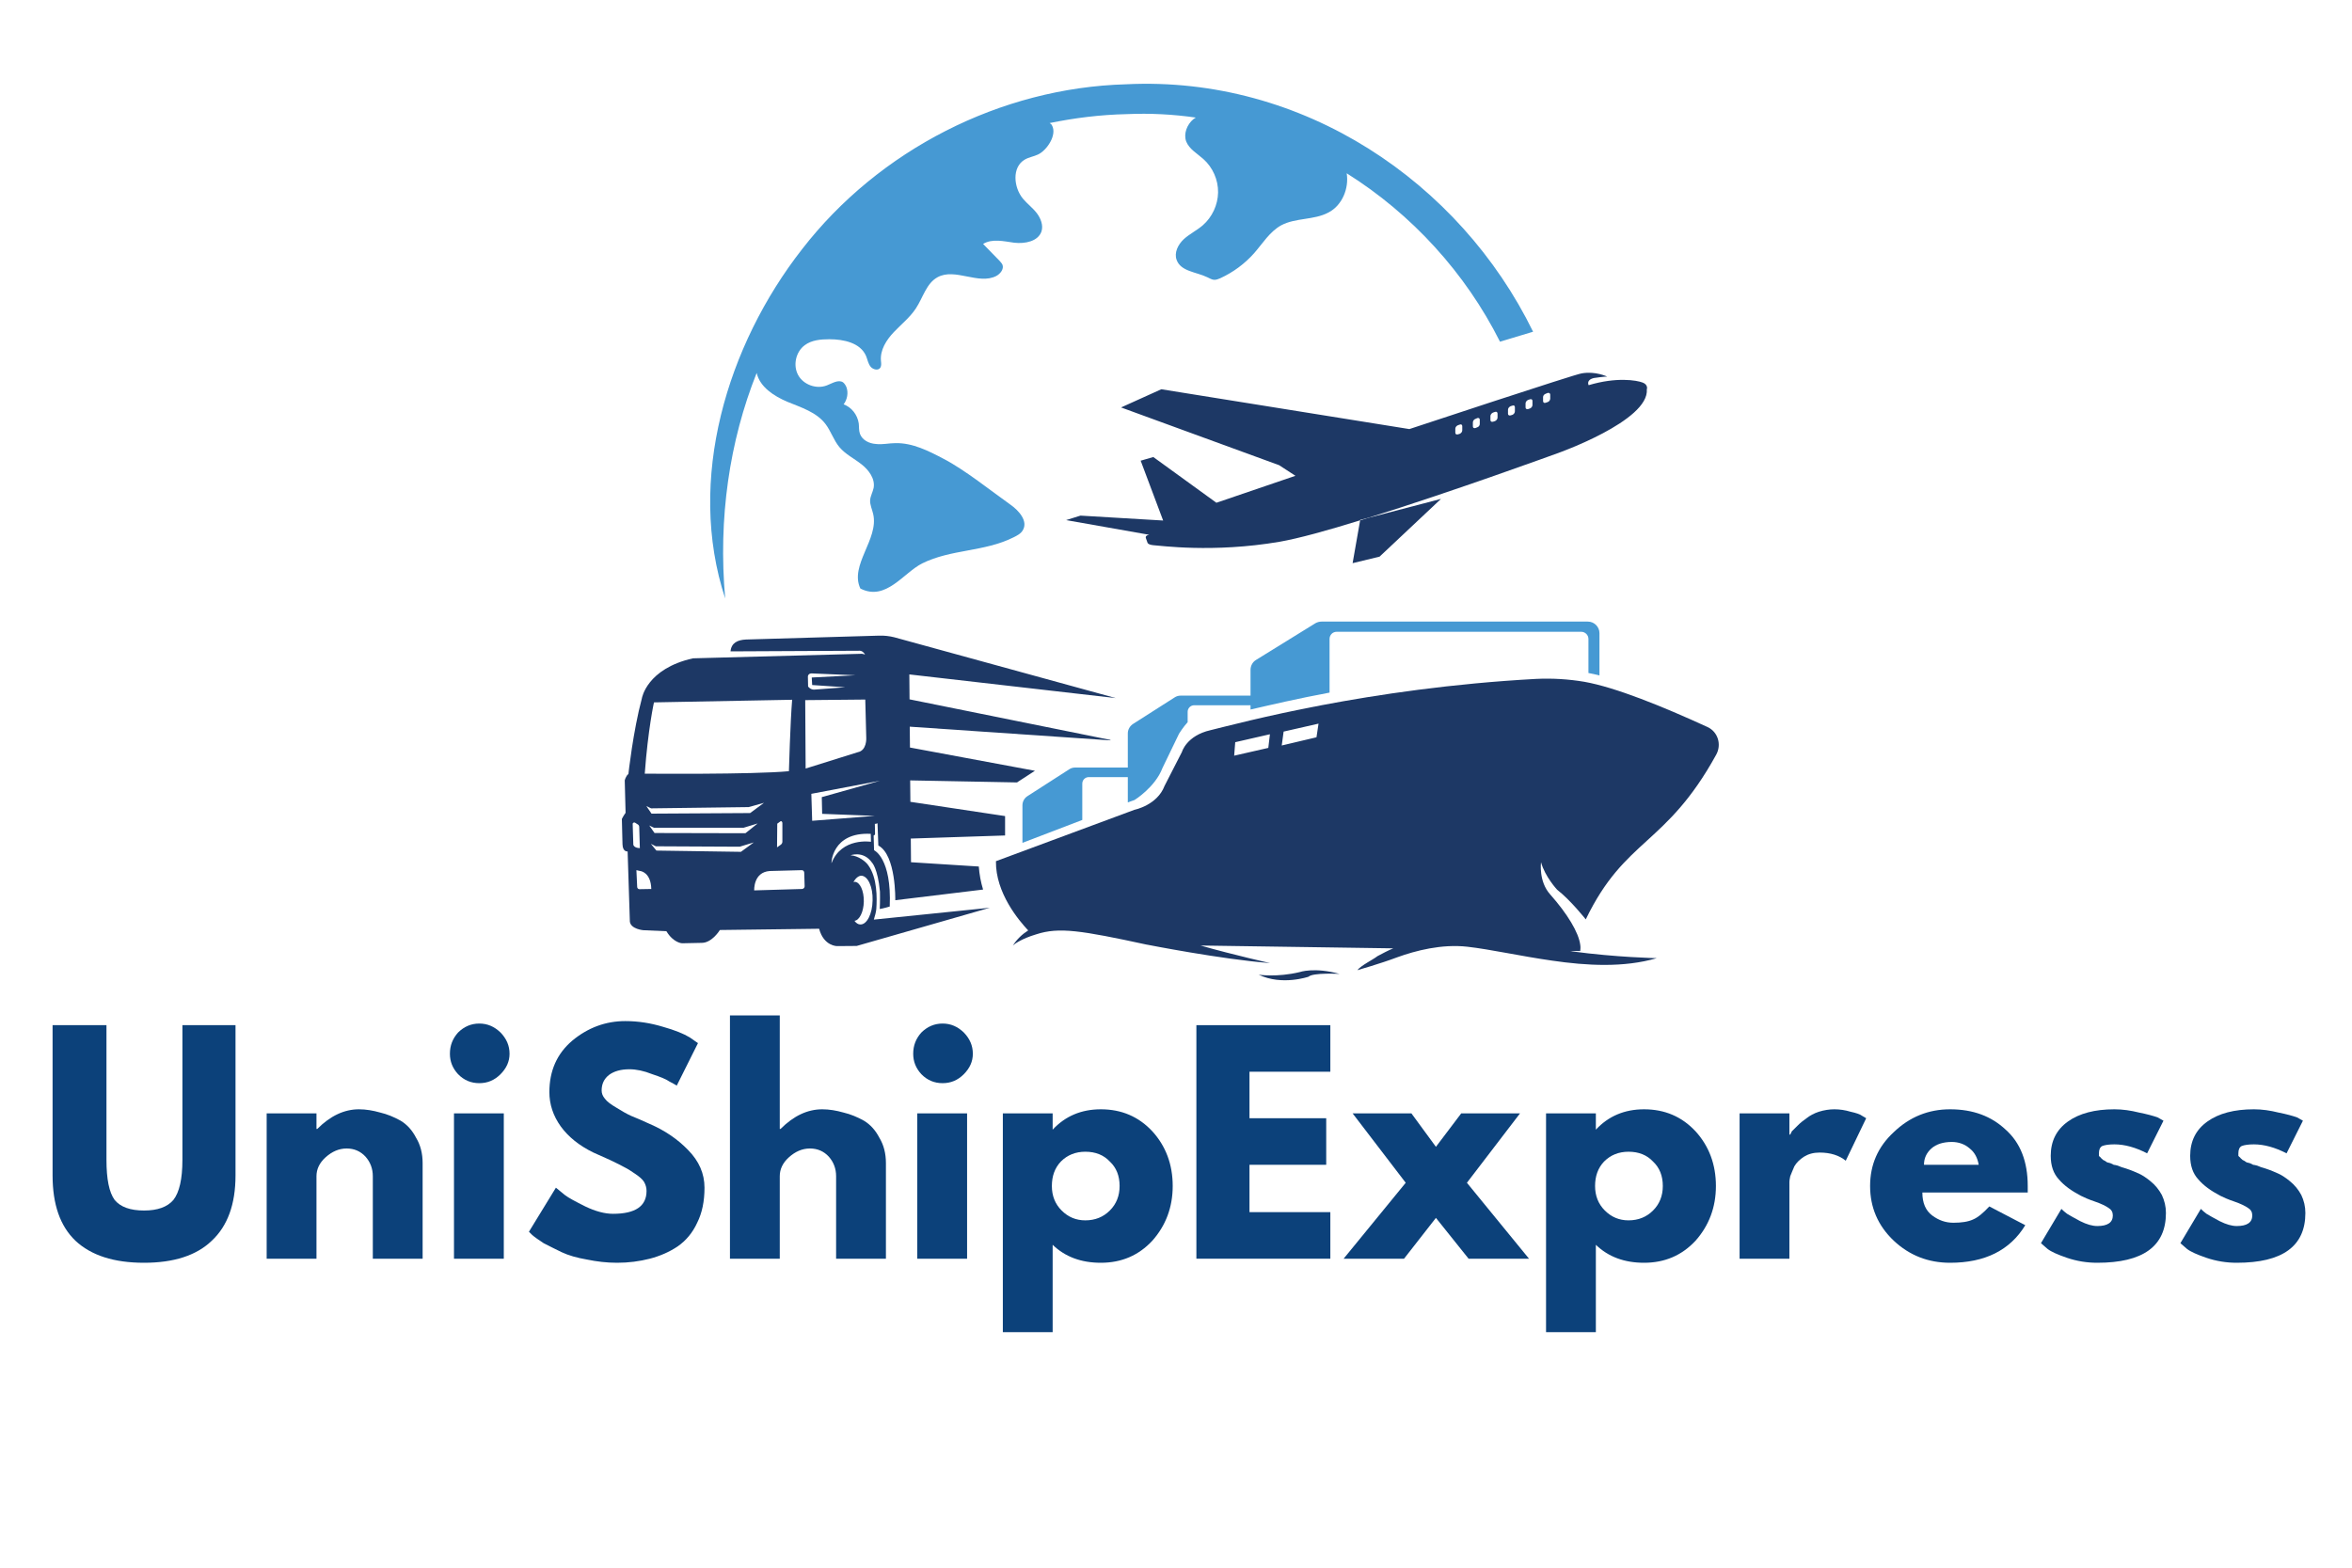 <svg xmlns="http://www.w3.org/2000/svg" xmlns:xlink="http://www.w3.org/1999/xlink" width="60" zoomAndPan="magnify" viewBox="0 0 45 30" height="40" preserveAspectRatio="xMidYMid meet" version="1.0"><defs><g/><clipPath id="3c2ea080c4"><path d="M 11.895 12 L 22 12 L 22 18.867 L 11.895 18.867 Z M 11.895 12 " clip-rule="nonzero"/></clipPath><clipPath id="0ed03735b9"><path d="M 24 18 L 26 18 L 26 18.867 L 24 18.867 Z M 24 18 " clip-rule="nonzero"/></clipPath><clipPath id="c7d9b77b8e"><path d="M 19 12 L 32.941 12 L 32.941 18.867 L 19 18.867 Z M 19 12 " clip-rule="nonzero"/></clipPath><clipPath id="beb664fd75"><path d="M 13 1.445 L 30 1.445 L 30 12 L 13 12 Z M 13 1.445 " clip-rule="nonzero"/></clipPath><clipPath id="e9ef9cd717"><path d="M 41 21 L 44.273 21 L 44.273 25 L 41 25 Z M 41 21 " clip-rule="nonzero"/></clipPath></defs><g clip-path="url(#3c2ea080c4)"><path fill="#1d3865" d="M 16.719 17.598 C 16.742 17.523 16.762 17.449 16.766 17.395 C 16.781 17.18 16.785 16.797 16.613 16.559 C 16.566 16.488 16.422 16.375 16.273 16.367 C 16.273 16.367 16.52 16.273 16.684 16.508 C 16.684 16.508 16.793 16.613 16.836 17.062 C 16.836 17.062 16.84 17.258 16.832 17.395 C 16.891 17.387 17.023 17.348 17.023 17.348 C 17.062 16.418 16.723 16.27 16.723 16.27 L 16.715 15.988 C 16.715 15.988 16.719 15.988 16.719 15.988 C 16.746 15.977 16.742 15.953 16.742 15.953 L 16.738 15.766 C 16.758 15.766 16.773 15.762 16.789 15.754 C 16.797 15.93 16.801 16.078 16.805 16.18 C 17.148 16.363 17.129 17.227 17.129 17.227 L 18.809 17.023 C 18.766 16.883 18.738 16.734 18.727 16.582 L 17.43 16.5 L 17.426 16.047 L 19.23 15.988 L 19.23 15.617 L 17.418 15.344 L 17.414 14.934 L 19.461 14.973 C 19.469 14.965 19.477 14.957 19.488 14.953 L 19.801 14.75 L 17.41 14.305 L 17.406 13.906 L 21.246 14.168 L 21.246 14.16 L 17.402 13.383 L 17.398 12.906 L 21.348 13.359 L 17.109 12.195 C 17.016 12.172 16.914 12.16 16.816 12.164 L 14.273 12.238 C 14.113 12.246 13.992 12.301 13.977 12.465 L 16.434 12.453 C 16.484 12.449 16.527 12.48 16.551 12.527 C 16.5 12.504 16.457 12.512 16.457 12.512 L 13.258 12.598 C 12.371 12.797 12.281 13.363 12.281 13.363 C 12.113 13.988 12.023 14.812 12.023 14.812 C 11.973 14.848 11.953 14.934 11.953 14.934 L 11.969 15.555 C 11.926 15.613 11.898 15.672 11.898 15.672 C 11.898 15.672 11.91 16.141 11.91 16.156 C 11.914 16.309 12.008 16.293 12.008 16.293 L 12.051 17.637 C 12.07 17.781 12.309 17.801 12.309 17.801 L 12.75 17.82 C 12.887 18.047 13.051 18.051 13.051 18.051 L 13.426 18.043 C 13.625 18.043 13.773 17.797 13.773 17.797 L 15.672 17.773 C 15.762 18.109 16.016 18.105 16.016 18.105 L 16.023 18.105 L 16.391 18.102 L 18.938 17.371 Z M 15.535 12.887 L 16.367 12.922 L 15.531 12.965 L 15.539 13.109 L 16.172 13.152 L 15.602 13.195 C 15.508 13.211 15.461 13.137 15.461 13.137 L 15.457 12.941 C 15.469 12.879 15.535 12.887 15.535 12.887 Z M 12.512 13.441 L 15.156 13.391 C 15.121 13.801 15.094 14.758 15.094 14.758 C 14.395 14.824 12.336 14.805 12.336 14.805 C 12.398 13.957 12.512 13.441 12.512 13.441 Z M 14.969 15.75 L 14.969 16.109 C 14.969 16.133 14.953 16.156 14.934 16.168 L 14.867 16.215 C 14.867 16.215 14.871 15.77 14.871 15.762 L 14.93 15.719 C 14.949 15.703 14.969 15.727 14.969 15.75 Z M 14.352 15.559 L 12.465 15.57 L 12.367 15.426 L 12.457 15.469 L 14.324 15.445 L 14.617 15.363 Z M 14.496 15.758 L 14.262 15.945 L 12.523 15.941 L 12.422 15.797 L 12.512 15.84 L 14.227 15.84 Z M 12.117 16.164 L 12.105 15.766 C 12.105 15.746 12.129 15.734 12.148 15.742 L 12.203 15.777 C 12.219 15.785 12.23 15.805 12.23 15.824 L 12.242 16.23 C 12.125 16.227 12.117 16.164 12.117 16.164 Z M 12.234 17.016 C 12.211 17.016 12.191 16.996 12.191 16.973 L 12.176 16.652 L 12.25 16.668 C 12.25 16.668 12.453 16.688 12.461 17.012 Z M 14.176 16.301 L 12.559 16.277 L 12.453 16.148 L 12.547 16.195 L 14.152 16.203 L 14.422 16.121 Z M 15.344 17.012 L 14.43 17.039 C 14.43 17.039 14.41 16.691 14.727 16.668 L 15.336 16.652 C 15.363 16.648 15.387 16.672 15.387 16.699 L 15.395 16.961 C 15.395 16.988 15.371 17.012 15.344 17.012 Z M 15.406 13.398 L 16.555 13.387 L 16.574 14.125 C 16.574 14.125 16.586 14.363 16.41 14.395 L 15.414 14.707 Z M 15.539 15.707 L 15.523 15.191 L 16.836 14.941 L 15.723 15.254 L 15.73 15.574 L 16.738 15.613 Z M 15.91 16.516 C 15.902 16.535 15.91 15.918 16.66 15.957 L 16.664 16.109 C 16.664 16.109 16.102 16.02 15.91 16.516 Z M 16.461 17.691 C 16.418 17.691 16.379 17.664 16.348 17.621 C 16.441 17.613 16.523 17.453 16.527 17.254 C 16.531 17.047 16.453 16.879 16.355 16.875 C 16.344 16.875 16.336 16.879 16.328 16.879 C 16.371 16.805 16.426 16.758 16.48 16.758 C 16.605 16.762 16.703 16.973 16.695 17.23 C 16.691 17.488 16.586 17.695 16.461 17.691 Z M 16.461 17.691 " fill-opacity="1" fill-rule="nonzero"/></g><path fill="#4699d3" d="M 20.707 14.996 C 20.707 14.926 20.762 14.871 20.832 14.871 L 21.578 14.871 L 21.578 15.355 L 21.707 15.309 C 21.707 15.309 22.102 15.066 22.242 14.695 L 22.559 14.039 C 22.559 14.039 22.637 13.914 22.723 13.82 L 22.723 13.621 C 22.723 13.551 22.781 13.496 22.848 13.496 L 23.926 13.496 L 23.926 13.578 C 24.316 13.488 24.832 13.367 25.438 13.254 L 25.438 12.227 C 25.438 12.152 25.496 12.09 25.574 12.09 L 30.254 12.09 C 30.328 12.09 30.391 12.152 30.391 12.227 L 30.391 12.879 C 30.457 12.891 30.527 12.906 30.602 12.926 L 30.602 12.117 C 30.602 11.996 30.504 11.895 30.379 11.895 L 25.285 11.895 C 25.246 11.895 25.203 11.906 25.168 11.926 L 24.031 12.629 C 23.965 12.668 23.926 12.742 23.926 12.82 L 23.926 13.312 L 22.586 13.312 C 22.547 13.312 22.508 13.324 22.477 13.344 L 21.676 13.855 C 21.617 13.895 21.578 13.961 21.578 14.035 L 21.578 14.688 L 20.57 14.688 C 20.531 14.688 20.492 14.699 20.461 14.719 L 19.66 15.234 C 19.602 15.27 19.562 15.336 19.562 15.41 L 19.562 16.129 L 20.707 15.691 Z M 20.707 14.996 " fill-opacity="1" fill-rule="nonzero"/><g clip-path="url(#0ed03735b9)"><path fill="#1d3865" d="M 24.867 18.602 C 24.43 18.707 24.082 18.652 24.082 18.652 C 24.527 18.867 25.035 18.691 25.035 18.691 C 25.121 18.609 25.629 18.637 25.629 18.637 C 25.145 18.504 24.867 18.602 24.867 18.602 Z M 24.867 18.602 " fill-opacity="1" fill-rule="nonzero"/></g><g clip-path="url(#c7d9b77b8e)"><path fill="#1d3865" d="M 32.672 13.914 C 31.805 13.516 30.906 13.152 30.312 13.047 C 30.008 12.996 29.699 12.977 29.387 12.992 C 26.168 13.168 23.742 13.832 23.16 13.973 C 22.699 14.078 22.613 14.391 22.613 14.391 L 22.281 15.039 C 22.141 15.41 21.707 15.496 21.707 15.496 L 19.055 16.48 C 19.047 17.09 19.496 17.617 19.672 17.805 C 19.555 17.879 19.453 17.977 19.379 18.094 C 19.402 18.07 19.539 17.965 19.828 17.879 C 20.262 17.738 20.684 17.805 21.945 18.078 C 21.949 18.078 21.949 18.078 21.949 18.078 C 21.949 18.078 23.375 18.359 24.301 18.43 C 24.301 18.43 23.629 18.281 22.969 18.094 L 26.656 18.148 C 26.555 18.191 26.457 18.242 26.355 18.297 C 26.266 18.367 26.043 18.473 25.969 18.566 C 25.969 18.566 26.41 18.441 26.73 18.32 C 27.086 18.191 27.582 18.062 28.074 18.117 C 28.523 18.168 29.09 18.297 29.695 18.383 C 30.359 18.48 31.066 18.52 31.699 18.336 C 31.699 18.336 30.914 18.32 30.086 18.207 C 30.07 18.203 30.055 18.199 30.035 18.199 L 30.234 18.199 C 30.238 18.164 30.242 18.125 30.234 18.078 C 30.203 17.844 29.992 17.492 29.66 17.117 C 29.434 16.867 29.484 16.5 29.484 16.5 C 29.559 16.777 29.793 17.027 29.793 17.027 C 30.051 17.227 30.34 17.594 30.34 17.594 C 31.094 16.031 31.871 16.195 32.836 14.441 C 32.941 14.25 32.871 14.008 32.672 13.914 Z M 24.266 14.312 L 23.613 14.461 L 23.633 14.203 L 24.297 14.051 Z M 25.188 14.109 L 24.523 14.266 L 24.559 14 L 25.227 13.848 Z M 25.188 14.109 " fill-opacity="1" fill-rule="nonzero"/></g><path fill="#1d3865" d="M 31.426 7.32 C 31.312 7.277 30.93 7.211 30.395 7.371 C 30.395 7.371 30.34 7.27 30.496 7.234 C 30.496 7.234 30.703 7.203 30.75 7.207 C 30.75 7.207 30.527 7.098 30.262 7.145 C 30.148 7.156 26.965 8.211 26.965 8.211 L 22.219 7.449 L 21.449 7.797 L 24.473 8.902 L 24.785 9.105 L 23.273 9.621 L 22.066 8.746 L 21.824 8.816 L 22.254 9.961 L 20.672 9.867 L 20.398 9.953 L 21.988 10.234 C 21.988 10.234 21.91 10.242 21.922 10.293 L 21.957 10.391 C 21.957 10.391 21.973 10.426 22.074 10.434 C 22.176 10.438 23.207 10.586 24.484 10.367 C 24.84 10.305 25.398 10.152 26.023 9.957 L 26.023 9.949 L 26.176 9.91 C 27.805 9.402 29.793 8.676 29.793 8.676 C 29.793 8.676 31.559 8.055 31.508 7.449 C 31.512 7.449 31.535 7.359 31.426 7.32 Z M 27.977 8.234 C 27.977 8.262 27.957 8.289 27.93 8.301 L 27.895 8.312 C 27.867 8.32 27.844 8.309 27.844 8.281 L 27.844 8.203 C 27.844 8.176 27.867 8.148 27.895 8.137 L 27.93 8.125 C 27.957 8.113 27.977 8.129 27.977 8.156 Z M 28.312 8.113 C 28.312 8.141 28.293 8.168 28.266 8.176 L 28.23 8.191 C 28.203 8.199 28.18 8.188 28.18 8.16 L 28.18 8.082 C 28.18 8.055 28.203 8.023 28.23 8.016 L 28.266 8 C 28.293 7.992 28.312 8.008 28.312 8.031 Z M 28.652 7.992 C 28.652 8.02 28.629 8.047 28.602 8.059 L 28.566 8.07 C 28.539 8.078 28.516 8.066 28.516 8.039 L 28.516 7.961 C 28.516 7.934 28.539 7.906 28.566 7.895 L 28.602 7.883 C 28.629 7.871 28.652 7.887 28.652 7.914 Z M 28.984 7.871 C 28.984 7.898 28.965 7.926 28.938 7.938 L 28.902 7.949 C 28.875 7.957 28.852 7.945 28.852 7.918 L 28.852 7.84 C 28.852 7.812 28.875 7.785 28.902 7.773 L 28.938 7.762 C 28.965 7.75 28.984 7.766 28.984 7.793 Z M 29.32 7.75 C 29.32 7.777 29.301 7.805 29.273 7.816 L 29.238 7.828 C 29.211 7.836 29.188 7.824 29.188 7.797 L 29.188 7.719 C 29.188 7.691 29.211 7.664 29.238 7.652 L 29.273 7.641 C 29.301 7.633 29.32 7.645 29.32 7.672 Z M 29.66 7.629 C 29.66 7.656 29.637 7.688 29.609 7.695 L 29.574 7.707 C 29.547 7.719 29.523 7.703 29.523 7.676 L 29.523 7.598 C 29.523 7.57 29.547 7.543 29.574 7.535 L 29.609 7.52 C 29.637 7.512 29.66 7.527 29.66 7.551 Z M 29.66 7.629 " fill-opacity="1" fill-rule="nonzero"/><path fill="#1d3865" d="M 25.879 10.777 L 26.395 10.652 L 27.57 9.547 L 26.18 9.91 C 26.125 9.93 26.074 9.941 26.023 9.957 Z M 25.879 10.777 " fill-opacity="1" fill-rule="nonzero"/><g clip-path="url(#beb664fd75)"><path fill="#4699d3" d="M 28.699 6.539 L 29.332 6.348 C 27.93 3.48 24.926 1.445 21.543 1.613 C 19.141 1.68 16.816 2.871 15.348 4.766 C 13.91 6.605 13.129 9.184 13.875 11.453 C 13.738 9.918 13.957 8.441 14.477 7.137 C 14.539 7.406 14.805 7.578 15.062 7.688 C 15.328 7.797 15.621 7.887 15.793 8.113 C 15.898 8.25 15.949 8.422 16.059 8.555 C 16.172 8.691 16.34 8.773 16.48 8.883 C 16.621 8.992 16.746 9.16 16.715 9.336 C 16.699 9.414 16.656 9.488 16.648 9.566 C 16.641 9.66 16.688 9.75 16.707 9.84 C 16.816 10.32 16.25 10.816 16.461 11.262 C 16.949 11.512 17.285 10.961 17.645 10.781 C 18.195 10.508 18.832 10.562 19.387 10.285 C 19.457 10.25 19.531 10.215 19.57 10.145 C 19.672 9.973 19.496 9.773 19.336 9.66 C 18.973 9.402 18.449 8.984 18.055 8.781 C 17.766 8.629 17.461 8.473 17.133 8.48 C 17.008 8.48 16.883 8.512 16.758 8.496 C 16.629 8.488 16.496 8.422 16.453 8.301 C 16.43 8.238 16.438 8.168 16.43 8.102 C 16.406 7.938 16.293 7.793 16.141 7.738 C 16.211 7.645 16.234 7.516 16.195 7.41 C 16.18 7.375 16.16 7.34 16.129 7.316 C 16.039 7.258 15.922 7.336 15.82 7.375 C 15.621 7.453 15.371 7.363 15.27 7.176 C 15.168 6.988 15.227 6.73 15.398 6.605 C 15.527 6.508 15.703 6.492 15.867 6.492 C 16.141 6.492 16.461 6.559 16.57 6.812 C 16.598 6.879 16.609 6.957 16.656 7.016 C 16.703 7.074 16.805 7.098 16.844 7.035 C 16.867 6.996 16.859 6.949 16.855 6.906 C 16.836 6.699 16.957 6.508 17.102 6.355 C 17.242 6.207 17.41 6.074 17.523 5.902 C 17.66 5.695 17.723 5.422 17.938 5.305 C 18.273 5.121 18.723 5.457 19.062 5.281 C 19.141 5.238 19.211 5.148 19.18 5.066 C 19.168 5.039 19.145 5.016 19.125 4.992 C 19.02 4.883 18.914 4.777 18.809 4.668 C 18.984 4.562 19.203 4.617 19.406 4.645 C 19.609 4.668 19.859 4.621 19.926 4.43 C 19.965 4.309 19.91 4.176 19.836 4.078 C 19.758 3.977 19.656 3.902 19.574 3.805 C 19.391 3.586 19.359 3.199 19.605 3.055 C 19.684 3.008 19.777 2.996 19.859 2.957 C 20.023 2.883 20.234 2.582 20.125 2.395 C 20.117 2.379 20.102 2.367 20.082 2.355 C 20.555 2.258 21.047 2.195 21.559 2.184 C 22.008 2.164 22.449 2.188 22.879 2.25 C 22.863 2.262 22.848 2.27 22.832 2.281 C 22.711 2.383 22.641 2.559 22.695 2.707 C 22.754 2.855 22.906 2.938 23.023 3.043 C 23.203 3.203 23.309 3.441 23.305 3.684 C 23.301 3.922 23.191 4.156 23.012 4.312 C 22.898 4.41 22.758 4.477 22.648 4.578 C 22.539 4.68 22.461 4.836 22.512 4.973 C 22.59 5.195 22.887 5.203 23.098 5.305 C 23.141 5.324 23.188 5.355 23.234 5.355 C 23.273 5.355 23.312 5.34 23.348 5.324 C 23.594 5.211 23.816 5.047 23.996 4.844 C 24.16 4.656 24.293 4.434 24.512 4.312 C 24.789 4.164 25.141 4.215 25.418 4.066 C 25.68 3.93 25.812 3.605 25.766 3.316 C 27.012 4.098 28.039 5.223 28.699 6.539 Z M 28.699 6.539 " fill-opacity="1" fill-rule="nonzero"/></g><g fill="#0c417a" fill-opacity="1"><g transform="translate(0.74, 24.087)"><g><path d="M 3.766 -4.469 L 3.766 -1.594 C 3.766 -1.039 3.613 -0.625 3.312 -0.344 C 3.02 -0.062 2.586 0.078 2.016 0.078 C 1.441 0.078 1.004 -0.062 0.703 -0.344 C 0.41 -0.625 0.266 -1.039 0.266 -1.594 L 0.266 -4.469 L 1.297 -4.469 L 1.297 -1.891 C 1.297 -1.523 1.348 -1.27 1.453 -1.125 C 1.566 -0.988 1.754 -0.922 2.016 -0.922 C 2.273 -0.922 2.461 -0.988 2.578 -1.125 C 2.691 -1.27 2.75 -1.523 2.75 -1.891 L 2.75 -4.469 Z M 3.766 -4.469 "/></g></g></g><g fill="#0c417a" fill-opacity="1"><g transform="translate(4.774, 24.087)"><g><path d="M 0.328 0 L 0.328 -2.781 L 1.281 -2.781 L 1.281 -2.484 L 1.297 -2.484 C 1.547 -2.734 1.812 -2.859 2.094 -2.859 C 2.227 -2.859 2.363 -2.836 2.5 -2.797 C 2.633 -2.766 2.766 -2.711 2.891 -2.641 C 3.016 -2.566 3.113 -2.457 3.188 -2.312 C 3.27 -2.176 3.312 -2.016 3.312 -1.828 L 3.312 0 L 2.359 0 L 2.359 -1.578 C 2.359 -1.723 2.312 -1.848 2.219 -1.953 C 2.125 -2.055 2.004 -2.109 1.859 -2.109 C 1.711 -2.109 1.578 -2.051 1.453 -1.938 C 1.336 -1.832 1.281 -1.711 1.281 -1.578 L 1.281 0 Z M 0.328 0 "/></g></g></g><g fill="#0c417a" fill-opacity="1"><g transform="translate(8.358, 24.087)"><g><path d="M 0.406 -4.328 C 0.52 -4.441 0.656 -4.5 0.812 -4.5 C 0.969 -4.5 1.102 -4.441 1.219 -4.328 C 1.332 -4.211 1.391 -4.078 1.391 -3.922 C 1.391 -3.773 1.332 -3.645 1.219 -3.531 C 1.102 -3.414 0.969 -3.359 0.812 -3.359 C 0.656 -3.359 0.52 -3.414 0.406 -3.531 C 0.301 -3.645 0.25 -3.773 0.25 -3.922 C 0.25 -4.078 0.301 -4.211 0.406 -4.328 Z M 0.328 -2.781 L 0.328 0 L 1.281 0 L 1.281 -2.781 Z M 0.328 -2.781 "/></g></g></g><g fill="#0c417a" fill-opacity="1"><g transform="translate(9.995, 24.087)"><g><path d="M 1.969 -4.547 C 2.219 -4.547 2.457 -4.508 2.688 -4.438 C 2.914 -4.375 3.086 -4.305 3.203 -4.234 L 3.359 -4.125 L 2.953 -3.312 C 2.922 -3.332 2.875 -3.359 2.812 -3.391 C 2.758 -3.43 2.648 -3.477 2.484 -3.531 C 2.328 -3.594 2.18 -3.625 2.047 -3.625 C 1.879 -3.625 1.75 -3.586 1.656 -3.516 C 1.562 -3.441 1.516 -3.344 1.516 -3.219 C 1.516 -3.164 1.535 -3.113 1.578 -3.062 C 1.617 -3.008 1.691 -2.953 1.797 -2.891 C 1.898 -2.828 1.992 -2.773 2.078 -2.734 C 2.16 -2.703 2.281 -2.648 2.438 -2.578 C 2.727 -2.453 2.973 -2.285 3.172 -2.078 C 3.379 -1.867 3.484 -1.629 3.484 -1.359 C 3.484 -1.098 3.438 -0.875 3.344 -0.688 C 3.258 -0.5 3.133 -0.348 2.969 -0.234 C 2.812 -0.129 2.633 -0.051 2.438 0 C 2.238 0.051 2.031 0.078 1.812 0.078 C 1.613 0.078 1.422 0.055 1.234 0.016 C 1.047 -0.016 0.883 -0.062 0.75 -0.125 C 0.625 -0.188 0.508 -0.242 0.406 -0.297 C 0.312 -0.359 0.238 -0.41 0.188 -0.453 L 0.125 -0.516 L 0.641 -1.359 C 0.68 -1.328 0.738 -1.281 0.812 -1.219 C 0.883 -1.164 1.016 -1.094 1.203 -1 C 1.398 -0.906 1.578 -0.859 1.734 -0.859 C 2.16 -0.859 2.375 -1.004 2.375 -1.297 C 2.375 -1.359 2.359 -1.414 2.328 -1.469 C 2.297 -1.52 2.238 -1.57 2.156 -1.625 C 2.082 -1.676 2.016 -1.719 1.953 -1.75 C 1.898 -1.781 1.805 -1.828 1.672 -1.891 C 1.535 -1.953 1.43 -2 1.359 -2.031 C 1.086 -2.164 0.879 -2.332 0.734 -2.531 C 0.586 -2.738 0.516 -2.957 0.516 -3.188 C 0.516 -3.594 0.66 -3.922 0.953 -4.172 C 1.254 -4.422 1.594 -4.547 1.969 -4.547 Z M 1.969 -4.547 "/></g></g></g><g fill="#0c417a" fill-opacity="1"><g transform="translate(13.638, 24.087)"><g><path d="M 0.328 0 L 0.328 -4.656 L 1.281 -4.656 L 1.281 -2.484 L 1.297 -2.484 C 1.547 -2.734 1.812 -2.859 2.094 -2.859 C 2.227 -2.859 2.363 -2.836 2.5 -2.797 C 2.633 -2.766 2.766 -2.711 2.891 -2.641 C 3.016 -2.566 3.113 -2.457 3.188 -2.312 C 3.27 -2.176 3.312 -2.016 3.312 -1.828 L 3.312 0 L 2.359 0 L 2.359 -1.578 C 2.359 -1.723 2.312 -1.848 2.219 -1.953 C 2.125 -2.055 2.004 -2.109 1.859 -2.109 C 1.711 -2.109 1.578 -2.051 1.453 -1.938 C 1.336 -1.832 1.281 -1.711 1.281 -1.578 L 1.281 0 Z M 0.328 0 "/></g></g></g><g fill="#0c417a" fill-opacity="1"><g transform="translate(17.222, 24.087)"><g><path d="M 0.406 -4.328 C 0.52 -4.441 0.656 -4.5 0.812 -4.5 C 0.969 -4.5 1.102 -4.441 1.219 -4.328 C 1.332 -4.211 1.391 -4.078 1.391 -3.922 C 1.391 -3.773 1.332 -3.645 1.219 -3.531 C 1.102 -3.414 0.969 -3.359 0.812 -3.359 C 0.656 -3.359 0.52 -3.414 0.406 -3.531 C 0.301 -3.645 0.25 -3.773 0.25 -3.922 C 0.25 -4.078 0.301 -4.211 0.406 -4.328 Z M 0.328 -2.781 L 0.328 0 L 1.281 0 L 1.281 -2.781 Z M 0.328 -2.781 "/></g></g></g><g fill="#0c417a" fill-opacity="1"><g transform="translate(18.859, 24.087)"><g><path d="M 3.188 -2.438 C 3.445 -2.156 3.578 -1.805 3.578 -1.391 C 3.578 -0.984 3.445 -0.633 3.188 -0.344 C 2.926 -0.062 2.598 0.078 2.203 0.078 C 1.828 0.078 1.52 -0.035 1.281 -0.266 L 1.281 1.406 L 0.328 1.406 L 0.328 -2.781 L 1.281 -2.781 L 1.281 -2.469 C 1.52 -2.727 1.828 -2.859 2.203 -2.859 C 2.598 -2.859 2.926 -2.719 3.188 -2.438 Z M 2.375 -0.922 C 2.5 -1.047 2.562 -1.203 2.562 -1.391 C 2.562 -1.586 2.5 -1.742 2.375 -1.859 C 2.258 -1.984 2.102 -2.047 1.906 -2.047 C 1.719 -2.047 1.562 -1.984 1.438 -1.859 C 1.32 -1.734 1.266 -1.578 1.266 -1.391 C 1.266 -1.203 1.328 -1.047 1.453 -0.922 C 1.578 -0.797 1.727 -0.734 1.906 -0.734 C 2.094 -0.734 2.25 -0.797 2.375 -0.922 Z M 2.375 -0.922 "/></g></g></g><g fill="#0c417a" fill-opacity="1"><g transform="translate(22.562, 24.087)"><g><path d="M 2.891 -4.469 L 2.891 -3.578 L 1.344 -3.578 L 1.344 -2.688 L 2.812 -2.688 L 2.812 -1.797 L 1.344 -1.797 L 1.344 -0.891 L 2.891 -0.891 L 2.891 0 L 0.328 0 L 0.328 -4.469 Z M 2.891 -4.469 "/></g></g></g><g fill="#0c417a" fill-opacity="1"><g transform="translate(25.707, 24.087)"><g><path d="M 3.547 0 L 2.391 0 L 1.766 -0.781 L 1.156 0 L 0 0 L 1.188 -1.453 L 0.172 -2.781 L 1.297 -2.781 L 1.766 -2.141 L 2.25 -2.781 L 3.375 -2.781 L 2.359 -1.453 Z M 3.547 0 "/></g></g></g><g fill="#0c417a" fill-opacity="1"><g transform="translate(29.252, 24.087)"><g><path d="M 3.188 -2.438 C 3.445 -2.156 3.578 -1.805 3.578 -1.391 C 3.578 -0.984 3.445 -0.633 3.188 -0.344 C 2.926 -0.062 2.598 0.078 2.203 0.078 C 1.828 0.078 1.52 -0.035 1.281 -0.266 L 1.281 1.406 L 0.328 1.406 L 0.328 -2.781 L 1.281 -2.781 L 1.281 -2.469 C 1.52 -2.727 1.828 -2.859 2.203 -2.859 C 2.598 -2.859 2.926 -2.719 3.188 -2.438 Z M 2.375 -0.922 C 2.5 -1.047 2.562 -1.203 2.562 -1.391 C 2.562 -1.586 2.5 -1.742 2.375 -1.859 C 2.258 -1.984 2.102 -2.047 1.906 -2.047 C 1.719 -2.047 1.562 -1.984 1.438 -1.859 C 1.32 -1.734 1.266 -1.578 1.266 -1.391 C 1.266 -1.203 1.328 -1.047 1.453 -0.922 C 1.578 -0.797 1.727 -0.734 1.906 -0.734 C 2.094 -0.734 2.25 -0.797 2.375 -0.922 Z M 2.375 -0.922 "/></g></g></g><g fill="#0c417a" fill-opacity="1"><g transform="translate(32.955, 24.087)"><g><path d="M 0.328 0 L 0.328 -2.781 L 1.281 -2.781 L 1.281 -2.375 L 1.297 -2.375 C 1.305 -2.395 1.316 -2.414 1.328 -2.438 C 1.348 -2.457 1.383 -2.492 1.438 -2.547 C 1.488 -2.598 1.547 -2.645 1.609 -2.688 C 1.672 -2.738 1.75 -2.781 1.844 -2.812 C 1.945 -2.844 2.047 -2.859 2.141 -2.859 C 2.242 -2.859 2.348 -2.844 2.453 -2.812 C 2.555 -2.789 2.629 -2.766 2.672 -2.734 L 2.75 -2.688 L 2.359 -1.875 C 2.234 -1.977 2.066 -2.031 1.859 -2.031 C 1.742 -2.031 1.645 -2.004 1.562 -1.953 C 1.477 -1.898 1.414 -1.836 1.375 -1.766 C 1.344 -1.691 1.316 -1.629 1.297 -1.578 C 1.285 -1.523 1.281 -1.488 1.281 -1.469 L 1.281 0 Z M 0.328 0 "/></g></g></g><g fill="#0c417a" fill-opacity="1"><g transform="translate(35.655, 24.087)"><g><path d="M 3.141 -1.266 L 1.125 -1.266 C 1.125 -1.066 1.188 -0.922 1.312 -0.828 C 1.438 -0.734 1.57 -0.688 1.719 -0.688 C 1.875 -0.688 2 -0.707 2.094 -0.75 C 2.188 -0.789 2.289 -0.875 2.406 -1 L 3.094 -0.641 C 2.801 -0.16 2.32 0.078 1.656 0.078 C 1.238 0.078 0.879 -0.062 0.578 -0.344 C 0.273 -0.633 0.125 -0.984 0.125 -1.391 C 0.125 -1.797 0.273 -2.141 0.578 -2.422 C 0.879 -2.711 1.238 -2.859 1.656 -2.859 C 2.094 -2.859 2.445 -2.727 2.719 -2.469 C 3 -2.219 3.141 -1.859 3.141 -1.391 C 3.141 -1.328 3.141 -1.285 3.141 -1.266 Z M 1.156 -1.797 L 2.203 -1.797 C 2.18 -1.93 2.125 -2.035 2.031 -2.109 C 1.938 -2.191 1.82 -2.234 1.688 -2.234 C 1.52 -2.234 1.391 -2.191 1.297 -2.109 C 1.203 -2.023 1.156 -1.922 1.156 -1.797 Z M 1.156 -1.797 "/></g></g></g><g fill="#0c417a" fill-opacity="1"><g transform="translate(38.924, 24.087)"><g><path d="M 1.531 -2.859 C 1.688 -2.859 1.844 -2.836 2 -2.797 C 2.156 -2.766 2.273 -2.734 2.359 -2.703 L 2.469 -2.641 L 2.156 -2.016 C 1.938 -2.129 1.727 -2.188 1.531 -2.188 C 1.426 -2.188 1.348 -2.176 1.297 -2.156 C 1.254 -2.133 1.234 -2.086 1.234 -2.016 C 1.234 -2.004 1.234 -1.988 1.234 -1.969 C 1.242 -1.957 1.254 -1.945 1.266 -1.938 C 1.273 -1.926 1.285 -1.914 1.297 -1.906 C 1.305 -1.895 1.32 -1.883 1.344 -1.875 C 1.363 -1.863 1.379 -1.852 1.391 -1.844 C 1.398 -1.844 1.422 -1.836 1.453 -1.828 C 1.484 -1.816 1.504 -1.805 1.516 -1.797 C 1.535 -1.797 1.562 -1.789 1.594 -1.781 C 1.625 -1.77 1.648 -1.758 1.672 -1.75 C 1.785 -1.719 1.883 -1.68 1.969 -1.641 C 2.051 -1.609 2.133 -1.555 2.219 -1.484 C 2.312 -1.41 2.383 -1.32 2.438 -1.219 C 2.488 -1.113 2.516 -1 2.516 -0.875 C 2.516 -0.238 2.078 0.078 1.203 0.078 C 1.004 0.078 0.812 0.047 0.625 -0.016 C 0.445 -0.078 0.32 -0.133 0.25 -0.188 L 0.125 -0.297 L 0.516 -0.953 C 0.547 -0.922 0.582 -0.891 0.625 -0.859 C 0.676 -0.828 0.758 -0.781 0.875 -0.719 C 1 -0.656 1.109 -0.625 1.203 -0.625 C 1.398 -0.625 1.5 -0.691 1.5 -0.828 C 1.5 -0.891 1.473 -0.938 1.422 -0.969 C 1.367 -1.008 1.281 -1.051 1.156 -1.094 C 1.039 -1.133 0.953 -1.172 0.891 -1.203 C 0.711 -1.297 0.57 -1.398 0.469 -1.516 C 0.363 -1.629 0.312 -1.781 0.312 -1.969 C 0.312 -2.25 0.422 -2.469 0.641 -2.625 C 0.859 -2.781 1.156 -2.859 1.531 -2.859 Z M 1.531 -2.859 "/></g></g></g><g clip-path="url(#e9ef9cd717)"><g fill="#0c417a" fill-opacity="1"><g transform="translate(41.592, 24.087)"><g><path d="M 1.531 -2.859 C 1.688 -2.859 1.844 -2.836 2 -2.797 C 2.156 -2.766 2.273 -2.734 2.359 -2.703 L 2.469 -2.641 L 2.156 -2.016 C 1.938 -2.129 1.727 -2.188 1.531 -2.188 C 1.426 -2.188 1.348 -2.176 1.297 -2.156 C 1.254 -2.133 1.234 -2.086 1.234 -2.016 C 1.234 -2.004 1.234 -1.988 1.234 -1.969 C 1.242 -1.957 1.254 -1.945 1.266 -1.938 C 1.273 -1.926 1.285 -1.914 1.297 -1.906 C 1.305 -1.895 1.32 -1.883 1.344 -1.875 C 1.363 -1.863 1.379 -1.852 1.391 -1.844 C 1.398 -1.844 1.422 -1.836 1.453 -1.828 C 1.484 -1.816 1.504 -1.805 1.516 -1.797 C 1.535 -1.797 1.562 -1.789 1.594 -1.781 C 1.625 -1.77 1.648 -1.758 1.672 -1.75 C 1.785 -1.719 1.883 -1.68 1.969 -1.641 C 2.051 -1.609 2.133 -1.555 2.219 -1.484 C 2.312 -1.41 2.383 -1.32 2.438 -1.219 C 2.488 -1.113 2.516 -1 2.516 -0.875 C 2.516 -0.238 2.078 0.078 1.203 0.078 C 1.004 0.078 0.812 0.047 0.625 -0.016 C 0.445 -0.078 0.32 -0.133 0.25 -0.188 L 0.125 -0.297 L 0.516 -0.953 C 0.547 -0.922 0.582 -0.891 0.625 -0.859 C 0.676 -0.828 0.758 -0.781 0.875 -0.719 C 1 -0.656 1.109 -0.625 1.203 -0.625 C 1.398 -0.625 1.5 -0.691 1.5 -0.828 C 1.5 -0.891 1.473 -0.938 1.422 -0.969 C 1.367 -1.008 1.281 -1.051 1.156 -1.094 C 1.039 -1.133 0.953 -1.172 0.891 -1.203 C 0.711 -1.297 0.57 -1.398 0.469 -1.516 C 0.363 -1.629 0.312 -1.781 0.312 -1.969 C 0.312 -2.25 0.422 -2.469 0.641 -2.625 C 0.859 -2.781 1.156 -2.859 1.531 -2.859 Z M 1.531 -2.859 "/></g></g></g></g></svg>